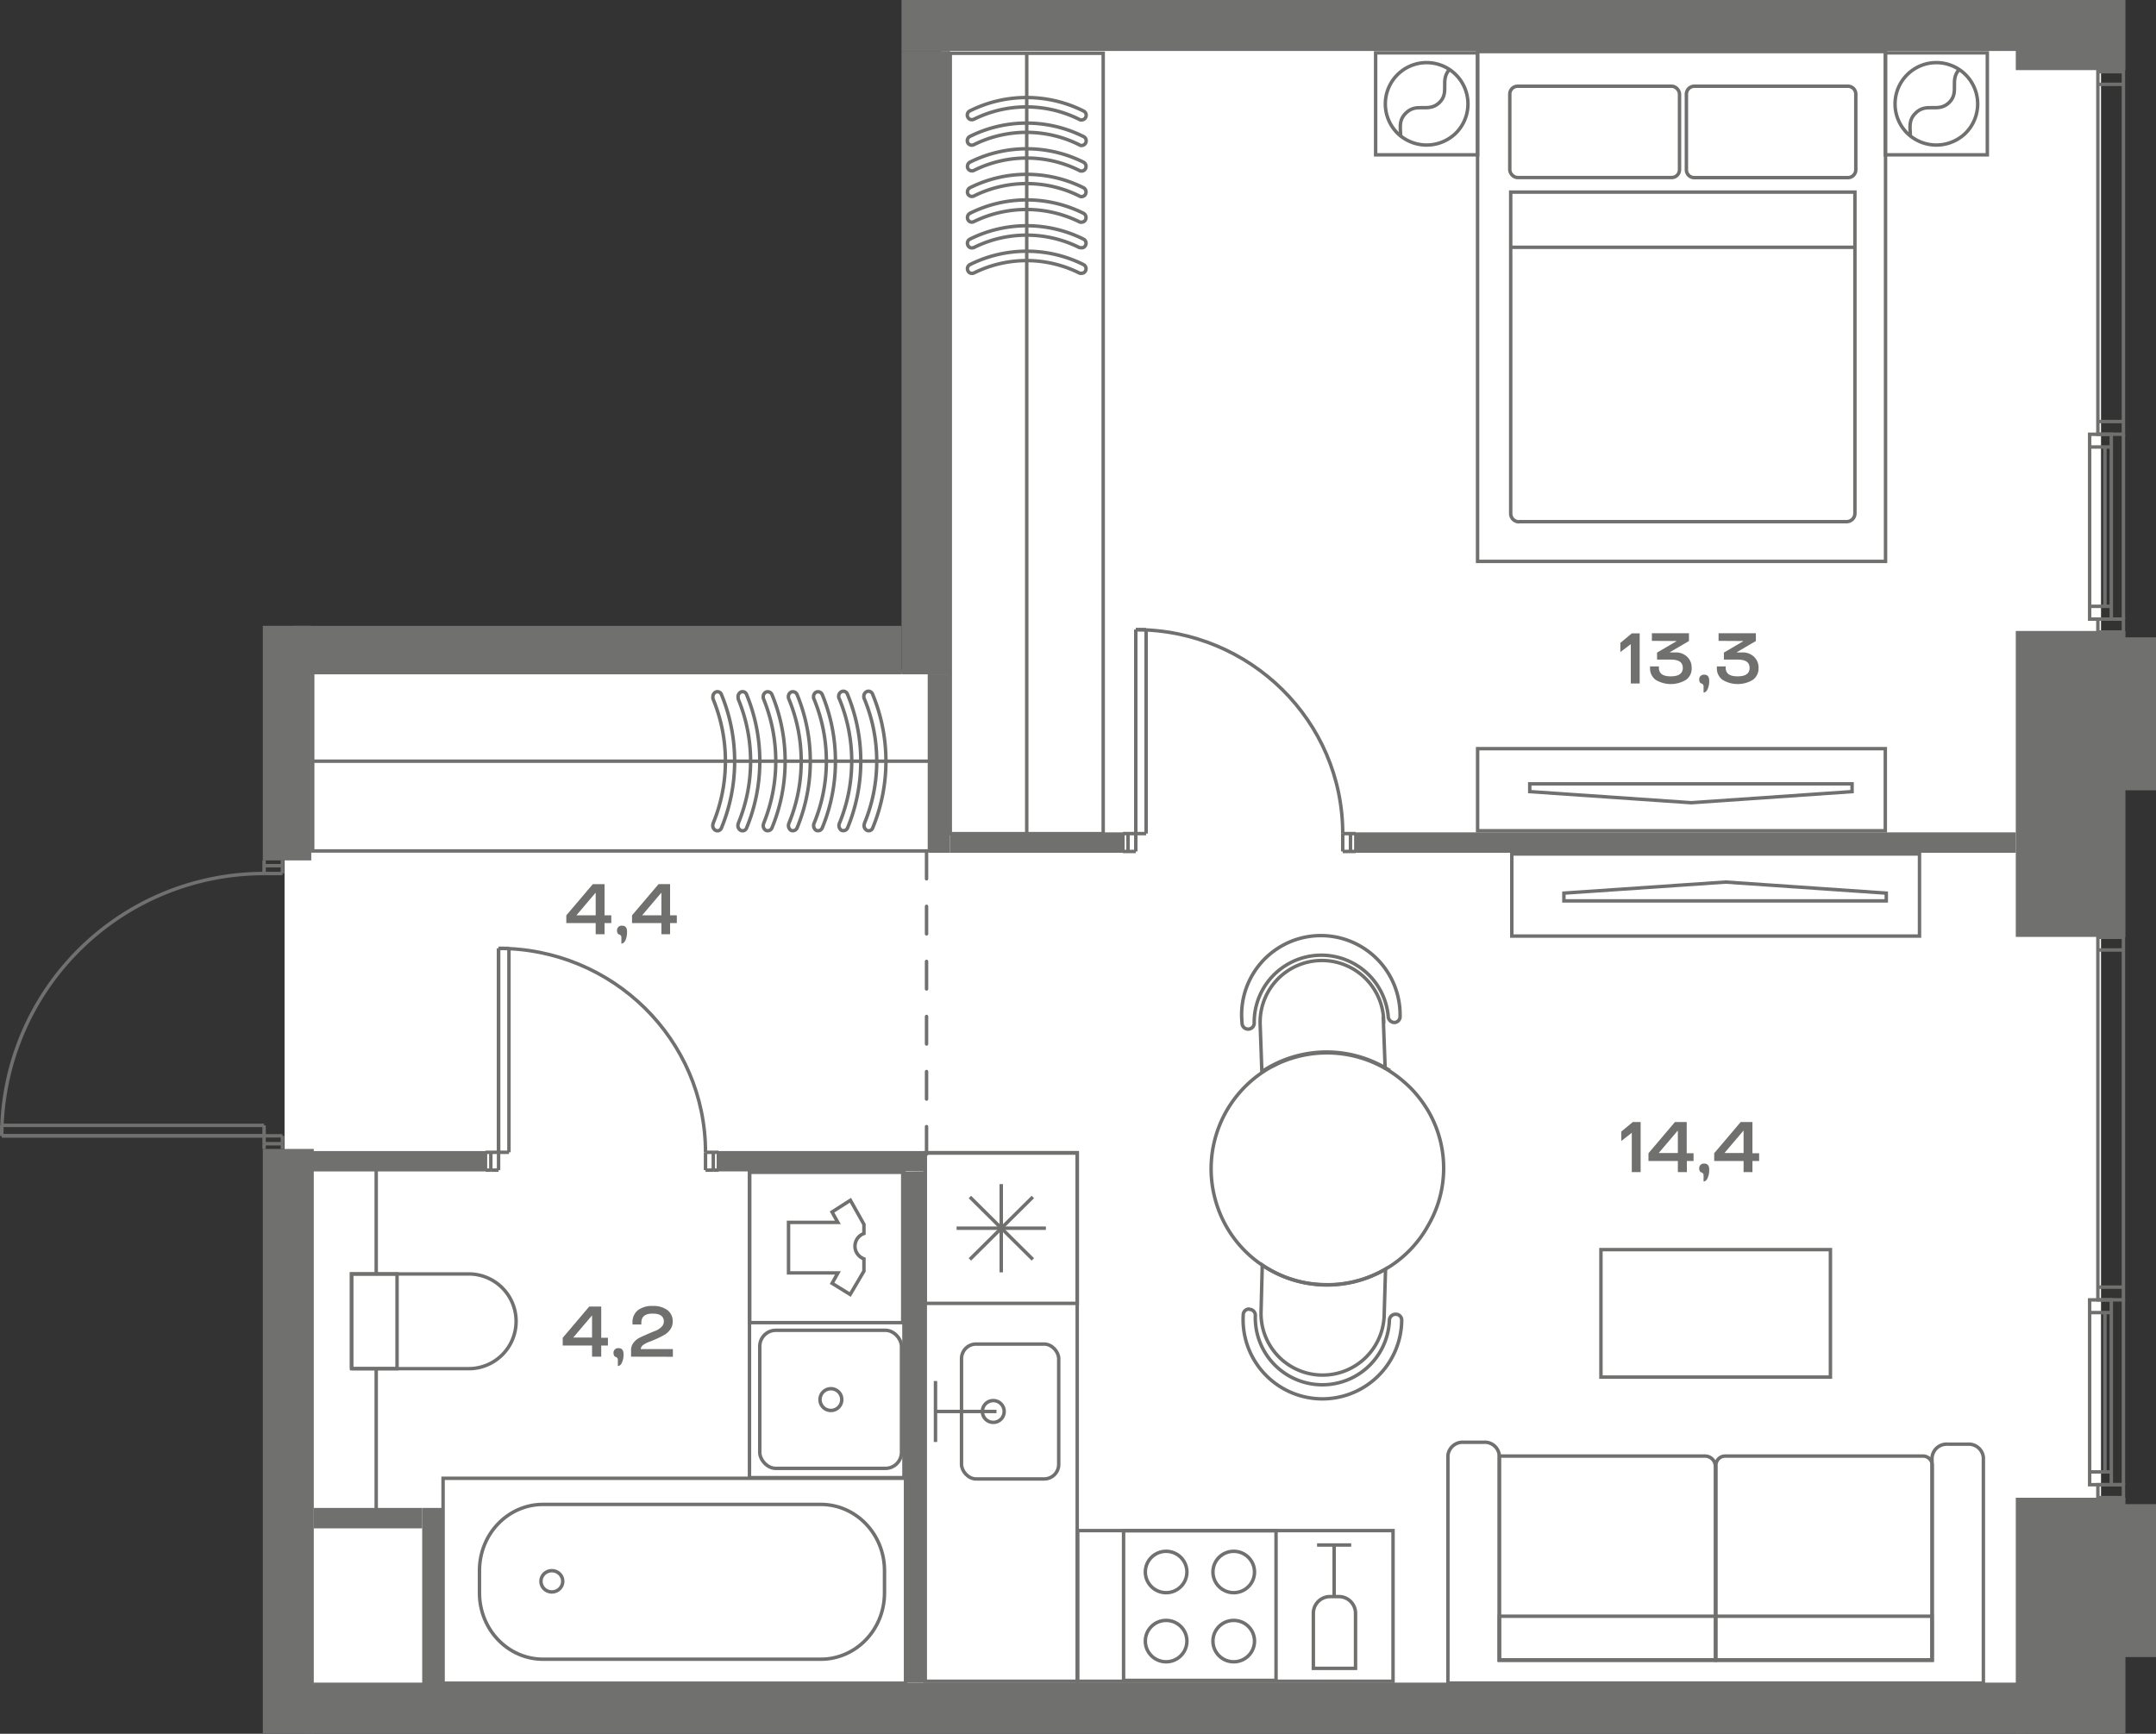 <svg id="Слой_1" data-name="Слой 1" xmlns="http://www.w3.org/2000/svg" viewBox="0 0 469.76 377.82"><rect x="0" y="0" width="469.76" height="377.82" fill="#333333" stroke="none"/><path id="fl699" d="M62.58,368.5V323H62V146.27H205V9.06h91.88V8.5H457.78v360Z" fill="#fff" fill-rule="evenodd"/><g id="LINE"><line x1="455.3" y1="132.13" x2="460.02" y2="132.13" fill="none" stroke="#70706f" stroke-miterlimit="10" stroke-width="0.75"/></g><g id="LINE-2" data-name="LINE"><line x1="460.02" y1="97.41" x2="455.3" y2="97.41" fill="none" stroke="#70706f" stroke-miterlimit="10" stroke-width="0.75"/></g><g id="LINE-3" data-name="LINE"><line x1="462.66" y1="15.61" x2="457.11" y2="15.61" fill="none" stroke="#70706f" stroke-miterlimit="10" stroke-width="0.75"/></g><g id="LINE-4" data-name="LINE"><line x1="457.11" y1="15.61" x2="462.66" y2="15.61" fill="none" stroke="#70706f" stroke-miterlimit="10" stroke-width="0.75"/></g><g id="LINE-5" data-name="LINE"><line x1="462.66" y1="18.38" x2="457.11" y2="18.38" fill="none" stroke="#70706f" stroke-miterlimit="10" stroke-width="0.75"/></g><g id="LINE-6" data-name="LINE"><line x1="462.66" y1="91.86" x2="457.11" y2="91.86" fill="none" stroke="#70706f" stroke-miterlimit="10" stroke-width="0.75"/></g><g id="LINE-7" data-name="LINE"><line x1="462.66" y1="134.91" x2="460.02" y2="134.91" fill="none" stroke="#70706f" stroke-miterlimit="10" stroke-width="0.75"/></g><rect x="455.3" y="94.63" width="4.72" height="40.28" transform="translate(915.32 229.55) rotate(-180)" fill="none" stroke="#70706f" stroke-miterlimit="10" stroke-width="0.75"/><g id="LINE-8" data-name="LINE"><line x1="462.66" y1="94.63" x2="462.66" y2="134.91" fill="none" stroke="#70706f" stroke-miterlimit="10" stroke-width="0.75"/></g><g id="LINE-9" data-name="LINE"><line x1="458.63" y1="97.41" x2="458.63" y2="132.13" fill="none" stroke="#70706f" stroke-miterlimit="10" stroke-width="0.75"/></g><rect x="457.11" y="15.61" width="5.56" height="79.03" transform="translate(919.77 110.24) rotate(-180)" fill="none" stroke="#70706f" stroke-miterlimit="10" stroke-width="0.75"/><rect x="457.11" y="134.91" width="5.56" height="2.81" transform="translate(919.77 272.64) rotate(-180)" fill="none" stroke="#70706f" stroke-miterlimit="10" stroke-width="0.75"/><g id="LINE-10" data-name="LINE"><line x1="455.3" y1="320.76" x2="460.02" y2="320.76" fill="none" stroke="#70706f" stroke-miterlimit="10" stroke-width="0.75"/></g><g id="LINE-11" data-name="LINE"><line x1="460.02" y1="286.04" x2="455.3" y2="286.04" fill="none" stroke="#70706f" stroke-miterlimit="10" stroke-width="0.75"/></g><g id="LINE-12" data-name="LINE"><line x1="462.66" y1="204.24" x2="457.11" y2="204.24" fill="none" stroke="#70706f" stroke-miterlimit="10" stroke-width="0.75"/></g><g id="LINE-13" data-name="LINE"><line x1="457.11" y1="204.24" x2="462.66" y2="204.24" fill="none" stroke="#70706f" stroke-miterlimit="10" stroke-width="0.75"/></g><g id="LINE-14" data-name="LINE"><line x1="462.66" y1="207.02" x2="457.11" y2="207.02" fill="none" stroke="#70706f" stroke-miterlimit="10" stroke-width="0.75"/></g><g id="LINE-15" data-name="LINE"><line x1="462.66" y1="280.49" x2="457.11" y2="280.49" fill="none" stroke="#70706f" stroke-miterlimit="10" stroke-width="0.75"/></g><g id="LINE-16" data-name="LINE"><line x1="462.66" y1="323.54" x2="460.02" y2="323.54" fill="none" stroke="#70706f" stroke-miterlimit="10" stroke-width="0.75"/></g><rect x="455.3" y="283.26" width="4.72" height="40.28" transform="translate(915.32 606.81) rotate(-180)" fill="none" stroke="#70706f" stroke-miterlimit="10" stroke-width="0.75"/><g id="LINE-17" data-name="LINE"><line x1="462.66" y1="283.26" x2="462.66" y2="323.54" fill="none" stroke="#70706f" stroke-miterlimit="10" stroke-width="0.75"/></g><g id="LINE-18" data-name="LINE"><line x1="458.63" y1="286.04" x2="458.63" y2="320.76" fill="none" stroke="#70706f" stroke-miterlimit="10" stroke-width="0.75"/></g><rect x="457.11" y="204.24" width="5.56" height="79.03" transform="translate(919.77 487.5) rotate(-180)" fill="none" stroke="#70706f" stroke-miterlimit="10" stroke-width="0.75"/><rect x="457.11" y="323.54" width="5.56" height="2.81" transform="translate(919.77 649.9) rotate(-180)" fill="none" stroke="#70706f" stroke-miterlimit="10" stroke-width="0.75"/><rect x="207.05" y="11.61" width="33.32" height="170.06" fill="none" stroke="#70706f" stroke-miterlimit="10" stroke-width="0.75"/><path d="M235.66,54a.93.93,0,0,0,.87-.56,1,1,0,0,0-.44-1.32,27.68,27.68,0,0,0-24.77,0,1,1,0,0,0-.43,1.32.93.93,0,0,0,1.23.51l.06,0a25.76,25.76,0,0,1,23,0Z" fill="none" stroke="#70706f" stroke-miterlimit="10" stroke-width="0.75"/><path d="M235.66,48.41a.93.93,0,0,0,.87-.56,1.05,1.05,0,0,0-.44-1.36,27.68,27.68,0,0,0-24.77,0,1.06,1.06,0,0,0-.43,1.36.94.94,0,0,0,1.25.47l0,0a26.14,26.14,0,0,1,23,0A.67.67,0,0,0,235.66,48.41Z" fill="none" stroke="#70706f" stroke-miterlimit="10" stroke-width="0.75"/><path d="M235.66,42.84a.93.93,0,0,0,.87-.56,1.05,1.05,0,0,0-.44-1.36,27.68,27.68,0,0,0-24.77,0,1.06,1.06,0,0,0-.43,1.36,1,1,0,0,0,1.29.44,25.76,25.76,0,0,1,23,0A.67.67,0,0,0,235.66,42.84Z" fill="none" stroke="#70706f" stroke-miterlimit="10" stroke-width="0.75"/><path d="M235.66,37.27a.93.93,0,0,0,.87-.56,1.05,1.05,0,0,0-.44-1.36,27.68,27.68,0,0,0-24.77,0,1.06,1.06,0,0,0-.43,1.36,1,1,0,0,0,1.29.44,25.76,25.76,0,0,1,23,0A.67.67,0,0,0,235.66,37.27Z" fill="none" stroke="#70706f" stroke-miterlimit="10" stroke-width="0.75"/><path d="M235.66,31.7a1,1,0,0,0,1-.95,1,1,0,0,0-.6-1,27.68,27.68,0,0,0-24.77,0,1.06,1.06,0,0,0-.43,1.36,1,1,0,0,0,1.29.44,25.76,25.76,0,0,1,23,0A.67.67,0,0,0,235.66,31.7Z" fill="none" stroke="#70706f" stroke-miterlimit="10" stroke-width="0.75"/><path d="M235.66,26.13a1,1,0,0,0,1-.95,1,1,0,0,0-.6-1,27.68,27.68,0,0,0-24.77,0,1,1,0,0,0-.43,1.32.93.93,0,0,0,1.23.51l.06,0a25.76,25.76,0,0,1,23,0A.67.67,0,0,0,235.66,26.13Z" fill="none" stroke="#70706f" stroke-miterlimit="10" stroke-width="0.75"/><path d="M235.66,59.55a.93.93,0,0,0,.87-.56,1,1,0,0,0-.44-1.32,27.68,27.68,0,0,0-24.77,0,1,1,0,0,0-.43,1.32.93.93,0,0,0,1.23.51l.06,0a25.76,25.76,0,0,1,23,0A.72.72,0,0,0,235.66,59.55Z" fill="none" stroke="#70706f" stroke-miterlimit="10" stroke-width="0.75"/><line x1="223.71" y1="181.68" x2="223.71" y2="11.61" fill="none" stroke="#70706f" stroke-miterlimit="10" stroke-width="0.75"/><rect x="68.13" y="146.32" width="134.38" height="39.12" fill="none" stroke="#70706f" stroke-miterlimit="10" stroke-width="0.75"/><path d="M160.81,151.84a1.14,1.14,0,0,1,.56-1,.92.92,0,0,1,1.3.51,38.14,38.14,0,0,1,0,29.08.92.92,0,0,1-1.3.51,1.18,1.18,0,0,1-.51-1.45l0-.07a35.43,35.43,0,0,0,0-27.06Z" fill="none" stroke="#70706f" stroke-miterlimit="10" stroke-width="0.75"/><path d="M166.29,151.84a1.14,1.14,0,0,1,.56-1,1,1,0,0,1,1.34.51,38.14,38.14,0,0,1,0,29.08,1,1,0,0,1-1.34.51,1.19,1.19,0,0,1-.46-1.47s0,0,0-.05a36,36,0,0,0,0-27.06A1.1,1.1,0,0,1,166.29,151.84Z" fill="none" stroke="#70706f" stroke-miterlimit="10" stroke-width="0.75"/><path d="M171.78,151.84a1.11,1.11,0,0,1,.55-1,1,1,0,0,1,1.34.51,38.14,38.14,0,0,1,0,29.08,1,1,0,0,1-1.34.51,1.26,1.26,0,0,1-.44-1.52,35.43,35.43,0,0,0,0-27.06A1,1,0,0,1,171.78,151.84Z" fill="none" stroke="#70706f" stroke-miterlimit="10" stroke-width="0.75"/><path d="M177.26,151.84a1.11,1.11,0,0,1,.55-1,1,1,0,0,1,1.34.51,38.14,38.14,0,0,1,0,29.08,1,1,0,0,1-1.34.51,1.26,1.26,0,0,1-.44-1.52,35.43,35.43,0,0,0,0-27.06A1,1,0,0,1,177.26,151.84Z" fill="none" stroke="#70706f" stroke-miterlimit="10" stroke-width="0.75"/><path d="M182.74,151.84a1.11,1.11,0,0,1,.93-1.21,1,1,0,0,1,1,.71,38.14,38.14,0,0,1,0,29.08,1,1,0,0,1-1.34.51,1.25,1.25,0,0,1-.43-1.52,35.52,35.52,0,0,0,0-27.06A.9.9,0,0,1,182.74,151.84Z" fill="none" stroke="#70706f" stroke-miterlimit="10" stroke-width="0.75"/><path d="M188.22,151.84a1.11,1.11,0,0,1,.93-1.21,1,1,0,0,1,1,.71,38.14,38.14,0,0,1,0,29.08.92.92,0,0,1-1.3.51,1.18,1.18,0,0,1-.5-1.45l0-.07a35.52,35.52,0,0,0,0-27.06A1,1,0,0,1,188.22,151.84Z" fill="none" stroke="#70706f" stroke-miterlimit="10" stroke-width="0.75"/><path d="M155.33,151.84a1.14,1.14,0,0,1,.56-1,.92.92,0,0,1,1.3.51,38.14,38.14,0,0,1,0,29.08.92.92,0,0,1-1.3.51,1.18,1.18,0,0,1-.51-1.45l0-.07a35.52,35.52,0,0,0,0-27.06A1.1,1.1,0,0,1,155.33,151.84Z" fill="none" stroke="#70706f" stroke-miterlimit="10" stroke-width="0.75"/><line x1="68.13" y1="165.88" x2="202.51" y2="165.88" fill="none" stroke="#70706f" stroke-miterlimit="10" stroke-width="0.75"/><rect x="321.95" y="163.15" width="88.83" height="17.89" fill="none" stroke="#70706f" stroke-miterlimit="10" stroke-width="0.75"/><polygon points="403.54 172.51 368.52 174.93 333.31 172.51 333.31 170.82 403.54 170.82 403.54 172.51" fill="none" stroke="#70706f" stroke-miterlimit="10" stroke-width="0.75"/><path d="M272.22,285.33a1.31,1.31,0,0,1,1.3,1.33v0a14.61,14.61,0,1,0,29.21,1,1.35,1.35,0,0,1,1.39-1.26,1.27,1.27,0,0,1,1.29,1.25v.09a17.28,17.28,0,1,1-34.53-1.18,1.27,1.27,0,0,1,1.25-1.29Z" fill="none" stroke="#70706f" stroke-miterlimit="10" stroke-width="0.75"/><path d="M304,222.81a1.37,1.37,0,0,1-1.51-1.1,14.63,14.63,0,0,0-29.22,1.07,1.33,1.33,0,1,1-2.65.11,17.26,17.26,0,0,1,34.35-3.48,18,18,0,0,1,.08,2.32A1.33,1.33,0,0,1,304,222.81Z" fill="none" stroke="#70706f" stroke-miterlimit="10" stroke-width="0.75"/><path d="M301.89,276.55l-.31,10.4a13.42,13.42,0,0,1-26.82-.89l.27-10.38A25.1,25.1,0,0,0,301.89,276.55Z" fill="none" stroke="#70706f" stroke-miterlimit="10" stroke-width="0.75"/><path d="M301.41,222.27l.39,10.41a25.46,25.46,0,0,0-26.86.85l-.37-10.3a13.46,13.46,0,1,1,26.91-.91h0Z" fill="none" stroke="#70706f" stroke-miterlimit="10" stroke-width="0.75"/><path d="M307.57,237.32a26.53,26.53,0,0,1,3.74,5,24.75,24.75,0,0,1-.06,24.6,25,25,0,0,1-23.48,13,26.53,26.53,0,0,1-3.09-.33,25.12,25.12,0,0,1-19.84-18,25.35,25.35,0,0,1,12-29l1.68-.84a25.45,25.45,0,0,1,26.65,3.39A29.69,29.69,0,0,1,307.57,237.32Z" fill="none" stroke="#70706f" stroke-miterlimit="10" stroke-width="0.75"/><rect x="348.82" y="272.32" width="50" height="27.78" fill="none" stroke="#70706f" stroke-miterlimit="10" stroke-width="0.75"/><path d="M373.76,319.49v42.3H326.68V317.31h44.69a2.26,2.26,0,0,1,2.38,2.13Z" fill="none" stroke="#70706f" stroke-miterlimit="10" stroke-width="0.75"/><path d="M421,319.24v42.55H373.88V319.37a2,2,0,0,1,2-2.06h43.09A2,2,0,0,1,421,319.24Z" fill="none" stroke="#70706f" stroke-miterlimit="10" stroke-width="0.75"/><path d="M326.68,317.18a3.18,3.18,0,0,0-3.42-2.88H318.9a3.22,3.22,0,0,0-3.42,2.88v49.59H432.15V317.64a3.2,3.2,0,0,0-3.41-2.92h-4.37a3.2,3.2,0,0,0-3.41,2.92v44.15H326.68Z" fill="none" stroke="#70706f" stroke-miterlimit="10" stroke-width="0.75"/><rect x="326.68" y="352.21" width="94.28" height="9.51" fill="none" stroke="#70706f" stroke-miterlimit="10" stroke-width="0.75"/><rect x="329.4" y="186.1" width="88.83" height="17.89" fill="none" stroke="#70706f" stroke-miterlimit="10" stroke-width="0.75"/><polygon points="410.99 194.63 375.97 192.22 340.75 194.63 340.75 196.32 410.99 196.32 410.99 194.63" fill="none" stroke="#70706f" stroke-miterlimit="10" stroke-width="0.75"/><rect x="234.82" y="333.55" width="68.7" height="32.83" fill="none" stroke="#70706f" stroke-miterlimit="10" stroke-width="0.75"/><rect x="201.6" y="251.19" width="33.11" height="115.19" fill="none" stroke="#70706f" stroke-miterlimit="10" stroke-width="0.75"/><polyline points="203.83 300.95 203.83 307.59 203.83 314.24" fill="none" stroke="#70706f" stroke-miterlimit="10" stroke-width="0.75"/><line x1="217.12" y1="307.59" x2="203.83" y2="307.59" fill="none" stroke="#70706f" stroke-miterlimit="10" stroke-width="0.75"/><rect x="209.5" y="292.9" width="21.18" height="29.39" rx="3.17" fill="none" stroke="#70706f" stroke-miterlimit="10" stroke-width="0.75"/><circle cx="216.42" cy="307.59" r="2.38" fill="none" stroke="#70706f" stroke-miterlimit="10" stroke-width="0.75"/><rect x="201.6" y="251.28" width="33.12" height="32.75" fill="none" stroke="#70706f" stroke-miterlimit="10" stroke-width="0.75"/><line x1="208.43" y1="267.65" x2="227.88" y2="267.65" fill="none" stroke="#70706f" stroke-miterlimit="10" stroke-width="0.75"/><line x1="218.16" y1="277.27" x2="218.16" y2="258.04" fill="none" stroke="#70706f" stroke-miterlimit="10" stroke-width="0.75"/><line x1="211.32" y1="274.45" x2="225.04" y2="260.85" fill="none" stroke="#70706f" stroke-miterlimit="10" stroke-width="0.75"/><line x1="225.04" y1="274.45" x2="211.32" y2="260.85" fill="none" stroke="#70706f" stroke-miterlimit="10" stroke-width="0.75"/><rect x="244.81" y="333.58" width="33.22" height="32.61" fill="none" stroke="#70706f" stroke-miterlimit="10" stroke-width="0.75"/><ellipse cx="268.81" cy="342.57" rx="4.53" ry="4.51" fill="none" stroke="#70706f" stroke-miterlimit="10" stroke-width="0.75"/><ellipse cx="268.81" cy="357.63" rx="4.53" ry="4.51" fill="none" stroke="#70706f" stroke-miterlimit="10" stroke-width="0.75"/><ellipse cx="254.08" cy="342.57" rx="4.53" ry="4.51" fill="none" stroke="#70706f" stroke-miterlimit="10" stroke-width="0.75"/><ellipse cx="254.08" cy="357.63" rx="4.53" ry="4.51" fill="none" stroke="#70706f" stroke-miterlimit="10" stroke-width="0.75"/><line x1="290.69" y1="347.97" x2="290.69" y2="336.69" fill="none" stroke="#70706f" stroke-miterlimit="10" stroke-width="0.75"/><path d="M289.71,347.93h2a3.64,3.64,0,0,1,3.64,3.64h0v12h-9.19v-12A3.64,3.64,0,0,1,289.71,347.93Z" fill="none" stroke="#70706f" stroke-miterlimit="10" stroke-width="0.75"/><line x1="294.41" y1="336.69" x2="286.97" y2="336.69" fill="none" stroke="#70706f" stroke-miterlimit="10" stroke-width="0.75"/><rect x="96.54" y="322.15" width="100.77" height="44.65" fill="none" stroke="#70706f" stroke-miterlimit="10" stroke-width="0.75"/><path d="M104.47,347.13v-4.85c0-8,6.21-14.44,13.88-14.44h60.48c7.67,0,13.89,6.47,13.89,14.44v4.85c0,8-6.22,14.45-13.89,14.45H118.35C110.68,361.58,104.47,355.11,104.47,347.13Z" fill="none" stroke="#70706f" stroke-miterlimit="10" stroke-width="0.75"/><ellipse cx="120.24" cy="344.6" rx="2.38" ry="2.32" fill="none" stroke="#70706f" stroke-miterlimit="10" stroke-width="0.75"/><path d="M76.6,298.26h25.54A10.31,10.31,0,0,0,112.45,288v-.07h0a10.32,10.32,0,0,0-10.31-10.31H76.6v20.68Z" fill="none" stroke="#70706f" stroke-miterlimit="10" stroke-width="0.75"/><rect x="76.6" y="277.62" width="9.91" height="20.64" fill="none" stroke="#70706f" stroke-miterlimit="10" stroke-width="0.75"/><line x1="81.97" y1="298.26" x2="81.97" y2="328.83" fill="none" stroke="#70706f" stroke-miterlimit="10" stroke-width="0.75"/><line x1="81.97" y1="277.62" x2="81.97" y2="254.75" fill="none" stroke="#70706f" stroke-miterlimit="10" stroke-width="0.75"/><rect x="163.3" y="254.7" width="33.66" height="67.31" fill="none" stroke="#70706f" stroke-miterlimit="10" stroke-width="0.75"/><rect x="165.54" y="289.9" width="30.88" height="30.09" rx="3.5" fill="none" stroke="#70706f" stroke-miterlimit="10" stroke-width="0.75"/><path d="M178.67,305a2.37,2.37,0,1,0,2.36-2.37h0A2.37,2.37,0,0,0,178.67,305Z" fill="none" stroke="#70706f" stroke-miterlimit="10" stroke-width="0.75"/><rect x="163.35" y="255.47" width="33.34" height="32.76" fill="none" stroke="#70706f" stroke-miterlimit="10" stroke-width="0.75"/><path d="M188.24,266.81v2a2.93,2.93,0,0,0-1.76,3.81,3,3,0,0,0,1.76,1.71V277l-3,5.09-3.94-2.43,1.27-2.27H171.81v-11h10.75l-1.27-2.27,4-2.56Z" fill="none" stroke="#70706f" stroke-miterlimit="10" stroke-width="0.75"/><rect x="321.94" y="11.24" width="88.89" height="111.1" fill="none" stroke="#70706f" stroke-miterlimit="10" stroke-width="0.75"/><path d="M331,113.68h71.35a1.81,1.81,0,0,0,1.81-1.81v-70h-75v70a1.8,1.8,0,0,0,1.77,1.84Z" fill="none" stroke="#70706f" stroke-miterlimit="10" stroke-width="0.75"/><path d="M402.68,18.79h-33.5a1.74,1.74,0,0,0-1.74,1.74V37a1.71,1.71,0,0,0,1.7,1.71h33.5A1.72,1.72,0,0,0,404.35,37V20.5A1.71,1.71,0,0,0,402.68,18.79Z" fill="none" stroke="#70706f" stroke-miterlimit="10" stroke-width="0.75"/><rect x="328.96" y="18.79" width="36.98" height="19.9" rx="1.7" fill="none" stroke="#70706f" stroke-miterlimit="10" stroke-width="0.75"/><line x1="328.96" y1="53.89" x2="404.38" y2="53.89" fill="none" stroke="#70706f" stroke-miterlimit="10" stroke-width="0.75"/><rect x="410.79" y="11.52" width="22.22" height="22.22" fill="none" stroke="#70706f" stroke-miterlimit="10" stroke-width="0.75"/><path d="M415.53,29a9,9,0,1,1,12.75,0h0A9.1,9.1,0,0,1,415.53,29Z" fill="none" stroke="#70706f" stroke-miterlimit="10" stroke-width="0.75"/><path d="M416.24,29.58c0-1.64-.51-3.33,1.13-4.93,2.39-2.4,4.9,0,7.29-2.28s0-4.9,2.28-7.29" fill="none" stroke="#70706f" stroke-miterlimit="10" stroke-width="0.75"/><rect x="299.73" y="11.52" width="22.22" height="22.22" fill="none" stroke="#70706f" stroke-miterlimit="10" stroke-width="0.75"/><path d="M304.47,29a9,9,0,1,1,12.75,0h0A9.1,9.1,0,0,1,304.47,29Z" fill="none" stroke="#70706f" stroke-miterlimit="10" stroke-width="0.75"/><path d="M305.18,29.58c0-1.64-.51-3.33,1.13-4.93,2.39-2.4,4.9,0,7.29-2.28s0-4.9,2.28-7.29" fill="none" stroke="#70706f" stroke-miterlimit="10" stroke-width="0.75"/><g id="LINE-19" data-name="LINE"><line x1="106.94" y1="251.11" x2="105.82" y2="251.11" fill="none" stroke="#70706f" stroke-miterlimit="10" stroke-width="0.75"/></g><g id="LINE-20" data-name="LINE"><line x1="105.82" y1="255" x2="106.94" y2="255" fill="none" stroke="#70706f" stroke-miterlimit="10" stroke-width="0.75"/></g><g id="LINE-21" data-name="LINE"><line x1="155.42" y1="255" x2="156.54" y2="255" fill="none" stroke="#70706f" stroke-miterlimit="10" stroke-width="0.75"/></g><g id="LINE-22" data-name="LINE"><line x1="156.54" y1="251.11" x2="155.42" y2="251.11" fill="none" stroke="#70706f" stroke-miterlimit="10" stroke-width="0.75"/></g><g id="LINE-23" data-name="LINE"><line x1="155.42" y1="255" x2="155.42" y2="251.11" fill="none" stroke="#70706f" stroke-miterlimit="10" stroke-width="0.75"/></g><g id="LINE-24" data-name="LINE"><line x1="153.72" y1="255" x2="155.42" y2="255" fill="none" stroke="#70706f" stroke-miterlimit="10" stroke-width="0.75"/></g><g id="LINE-25" data-name="LINE"><line x1="153.72" y1="251.11" x2="153.72" y2="255" fill="none" stroke="#70706f" stroke-miterlimit="10" stroke-width="0.75"/></g><g id="LINE-26" data-name="LINE"><line x1="155.42" y1="251.11" x2="153.72" y2="251.11" fill="none" stroke="#70706f" stroke-miterlimit="10" stroke-width="0.75"/></g><g id="LINE-27" data-name="LINE"><line x1="108.63" y1="251.11" x2="106.94" y2="251.11" fill="none" stroke="#70706f" stroke-miterlimit="10" stroke-width="0.75"/></g><g id="LINE-28" data-name="LINE"><line x1="108.63" y1="255" x2="108.63" y2="251.11" fill="none" stroke="#70706f" stroke-miterlimit="10" stroke-width="0.75"/></g><g id="LINE-29" data-name="LINE"><line x1="106.94" y1="255" x2="108.63" y2="255" fill="none" stroke="#70706f" stroke-miterlimit="10" stroke-width="0.75"/></g><g id="LINE-30" data-name="LINE"><line x1="106.94" y1="251.11" x2="106.94" y2="255" fill="none" stroke="#70706f" stroke-miterlimit="10" stroke-width="0.75"/></g><g id="ARC"><path d="M108.63,206.67c24.91,0,45.09,19.9,45.09,44.44" fill="none" stroke="#70706f" stroke-miterlimit="10" stroke-width="0.75"/></g><g id="LINE-31" data-name="LINE"><line x1="108.63" y1="251.11" x2="108.63" y2="206.67" fill="none" stroke="#70706f" stroke-miterlimit="10" stroke-width="0.75"/></g><g id="LINE-32" data-name="LINE"><line x1="110.89" y1="206.67" x2="110.89" y2="251.11" fill="none" stroke="#70706f" stroke-miterlimit="10" stroke-width="0.75"/></g><g id="LINE-33" data-name="LINE"><line x1="110.89" y1="251.11" x2="108.63" y2="251.11" fill="none" stroke="#70706f" stroke-miterlimit="10" stroke-width="0.75"/></g><g id="LINE-34" data-name="LINE"><line x1="108.63" y1="251.11" x2="108.63" y2="206.67" fill="none" stroke="#70706f" stroke-miterlimit="10" stroke-width="0.75"/></g><g id="LINE-35" data-name="LINE"><line x1="108.63" y1="206.67" x2="110.89" y2="206.67" fill="none" stroke="#70706f" stroke-miterlimit="10" stroke-width="0.75"/></g><g id="LINE-36" data-name="LINE"><line x1="61.54" y1="250.38" x2="61.54" y2="249.24" fill="none" stroke="#70706f" stroke-miterlimit="10" stroke-width="0.75"/></g><g id="LINE-37" data-name="LINE"><line x1="57.54" y1="249.24" x2="57.54" y2="250.38" fill="none" stroke="#70706f" stroke-miterlimit="10" stroke-width="0.75"/></g><g id="LINE-38" data-name="LINE"><line x1="57.54" y1="187.51" x2="57.54" y2="188.65" fill="none" stroke="#70706f" stroke-miterlimit="10" stroke-width="0.75"/></g><g id="LINE-39" data-name="LINE"><line x1="61.54" y1="188.65" x2="61.54" y2="187.51" fill="none" stroke="#70706f" stroke-miterlimit="10" stroke-width="0.75"/></g><g id="LINE-40" data-name="LINE"><line x1="57.54" y1="249.24" x2="61.54" y2="249.24" fill="none" stroke="#70706f" stroke-miterlimit="10" stroke-width="0.75"/></g><g id="LINE-41" data-name="LINE"><line x1="61.54" y1="249.24" x2="61.54" y2="247.52" fill="none" stroke="#70706f" stroke-miterlimit="10" stroke-width="0.75"/></g><g id="LINE-42" data-name="LINE"><line x1="61.54" y1="247.52" x2="57.54" y2="247.52" fill="none" stroke="#70706f" stroke-miterlimit="10" stroke-width="0.75"/></g><g id="LINE-43" data-name="LINE"><line x1="57.54" y1="247.52" x2="57.54" y2="249.24" fill="none" stroke="#70706f" stroke-miterlimit="10" stroke-width="0.75"/></g><g id="LINE-44" data-name="LINE"><line x1="57.54" y1="188.65" x2="57.54" y2="190.36" fill="none" stroke="#70706f" stroke-miterlimit="10" stroke-width="0.75"/></g><g id="LINE-45" data-name="LINE"><line x1="57.54" y1="190.36" x2="61.54" y2="190.36" fill="none" stroke="#70706f" stroke-miterlimit="10" stroke-width="0.75"/></g><g id="LINE-46" data-name="LINE"><line x1="61.54" y1="190.36" x2="61.54" y2="188.65" fill="none" stroke="#70706f" stroke-miterlimit="10" stroke-width="0.75"/></g><g id="LINE-47" data-name="LINE"><line x1="61.54" y1="188.65" x2="57.54" y2="188.65" fill="none" stroke="#70706f" stroke-miterlimit="10" stroke-width="0.75"/></g><g id="ARC-2" data-name="ARC"><path d="M57.54,190.36A57.16,57.16,0,0,0,.38,247.52" fill="none" stroke="#70706f" stroke-miterlimit="10" stroke-width="0.75"/></g><g id="LINE-48" data-name="LINE"><line x1="57.54" y1="247.52" x2="0.38" y2="247.52" fill="none" stroke="#70706f" stroke-miterlimit="10" stroke-width="0.75"/></g><g id="LINE-49" data-name="LINE"><line x1="0.38" y1="247.52" x2="0.38" y2="245.24" fill="none" stroke="#70706f" stroke-miterlimit="10" stroke-width="0.75"/></g><g id="LINE-50" data-name="LINE"><line x1="57.54" y1="247.52" x2="0.38" y2="247.52" fill="none" stroke="#70706f" stroke-miterlimit="10" stroke-width="0.75"/></g><g id="LINE-51" data-name="LINE"><line x1="57.54" y1="245.24" x2="57.54" y2="247.52" fill="none" stroke="#70706f" stroke-miterlimit="10" stroke-width="0.75"/></g><g id="LINE-52" data-name="LINE"><line x1="0.38" y1="245.24" x2="57.54" y2="245.24" fill="none" stroke="#70706f" stroke-miterlimit="10" stroke-width="0.75"/></g><g id="LINE-53" data-name="LINE"><line x1="245.78" y1="181.66" x2="244.65" y2="181.66" fill="none" stroke="#70706f" stroke-miterlimit="10" stroke-width="0.75"/></g><g id="LINE-54" data-name="LINE"><line x1="244.65" y1="185.55" x2="245.78" y2="185.55" fill="none" stroke="#70706f" stroke-miterlimit="10" stroke-width="0.75"/></g><g id="LINE-55" data-name="LINE"><line x1="294.25" y1="185.55" x2="295.38" y2="185.55" fill="none" stroke="#70706f" stroke-miterlimit="10" stroke-width="0.75"/></g><g id="LINE-56" data-name="LINE"><line x1="295.38" y1="181.66" x2="294.25" y2="181.66" fill="none" stroke="#70706f" stroke-miterlimit="10" stroke-width="0.75"/></g><g id="LINE-57" data-name="LINE"><line x1="294.25" y1="185.55" x2="294.25" y2="181.66" fill="none" stroke="#70706f" stroke-miterlimit="10" stroke-width="0.75"/></g><g id="LINE-58" data-name="LINE"><line x1="292.56" y1="185.55" x2="294.25" y2="185.55" fill="none" stroke="#70706f" stroke-miterlimit="10" stroke-width="0.75"/></g><g id="LINE-59" data-name="LINE"><line x1="292.56" y1="181.66" x2="292.56" y2="185.55" fill="none" stroke="#70706f" stroke-miterlimit="10" stroke-width="0.75"/></g><g id="LINE-60" data-name="LINE"><line x1="294.25" y1="181.66" x2="292.56" y2="181.66" fill="none" stroke="#70706f" stroke-miterlimit="10" stroke-width="0.75"/></g><g id="LINE-61" data-name="LINE"><line x1="247.47" y1="181.66" x2="245.78" y2="181.66" fill="none" stroke="#70706f" stroke-miterlimit="10" stroke-width="0.75"/></g><g id="LINE-62" data-name="LINE"><line x1="247.47" y1="185.55" x2="247.47" y2="181.66" fill="none" stroke="#70706f" stroke-miterlimit="10" stroke-width="0.75"/></g><g id="LINE-63" data-name="LINE"><line x1="245.78" y1="185.55" x2="247.47" y2="185.55" fill="none" stroke="#70706f" stroke-miterlimit="10" stroke-width="0.75"/></g><g id="LINE-64" data-name="LINE"><line x1="245.78" y1="181.66" x2="245.78" y2="185.55" fill="none" stroke="#70706f" stroke-miterlimit="10" stroke-width="0.75"/></g><g id="ARC-3" data-name="ARC"><path d="M247.47,137.22c24.9,0,45.09,19.89,45.09,44.44" fill="none" stroke="#70706f" stroke-miterlimit="10" stroke-width="0.75"/></g><g id="LINE-65" data-name="LINE"><line x1="247.47" y1="181.66" x2="247.47" y2="137.22" fill="none" stroke="#70706f" stroke-miterlimit="10" stroke-width="0.75"/></g><g id="LINE-66" data-name="LINE"><line x1="249.72" y1="137.22" x2="249.72" y2="181.66" fill="none" stroke="#70706f" stroke-miterlimit="10" stroke-width="0.75"/></g><g id="LINE-67" data-name="LINE"><line x1="249.72" y1="181.66" x2="247.47" y2="181.66" fill="none" stroke="#70706f" stroke-miterlimit="10" stroke-width="0.75"/></g><g id="LINE-68" data-name="LINE"><line x1="247.47" y1="181.66" x2="247.47" y2="137.22" fill="none" stroke="#70706f" stroke-miterlimit="10" stroke-width="0.75"/></g><g id="LINE-69" data-name="LINE"><line x1="247.47" y1="137.22" x2="249.72" y2="137.22" fill="none" stroke="#70706f" stroke-miterlimit="10" stroke-width="0.75"/></g><g id="MTEXT"><path d="M129.79,203.59v-2.43h-6.4v-1.69l5.78-6.8h2.55v6.8h1.47v1.69h-1.47v2.43Zm0-9h-.06l-4.1,4.83v.05h4.16Z" fill="#70706f"/><path d="M135.39,204.36a.66.66,0,0,0-.47-.72c-.25,0-.48-.33-.48-.91a1,1,0,0,1,1.1-1c.71,0,1.08.42,1.08,1.27a4.41,4.41,0,0,1-.35,1.93c-.24.47-.54.7-.88.7Z" fill="#70706f"/><path d="M144.11,203.59v-2.43h-6.4v-1.69l5.78-6.8H146v6.8h1.47v1.69H146v2.43Zm0-9h-.06l-4.1,4.83v.05h4.16Z" fill="#70706f"/></g><g id="MTEXT-2" data-name="MTEXT"><path d="M129,295.65v-2.43h-6.39v-1.69l5.77-6.8H131v6.8h1.46v1.69H131v2.43Zm0-9H129l-4.1,4.83v0H129Z" fill="#70706f"/><path d="M134.62,296.43a.66.66,0,0,0-.47-.73c-.24-.05-.48-.33-.48-.91a1,1,0,0,1,1.1-1c.71,0,1.08.41,1.09,1.26a4.25,4.25,0,0,1-.36,1.93c-.24.47-.53.7-.88.7Z" fill="#70706f"/><path d="M137.5,295.65v-1.43a2.53,2.53,0,0,1,.53-1.6,3.71,3.71,0,0,1,1.32-1.1c.53-.26,1.1-.52,1.72-.79s1.18-.5,1.72-.71a3.88,3.88,0,0,0,1.32-.84,1.64,1.64,0,0,0,.53-1.19c0-1.15-.82-1.73-2.45-1.73s-2.45.66-2.45,2v.37h-1.93v-.37a3.34,3.34,0,0,1,1.15-2.72,5,5,0,0,1,3.23-.94,5.16,5.16,0,0,1,3.22.89,3,3,0,0,1,1.16,2.52,2.9,2.9,0,0,1-.51,1.68,4,4,0,0,1-1.29,1.2c-.51.29-1.08.58-1.68.85s-1.16.5-1.67.69a4.74,4.74,0,0,0-1.29.68,1.15,1.15,0,0,0-.52.88h7v1.68Z" fill="#70706f"/></g><g id="MTEXT-3" data-name="MTEXT"><path d="M353.26,248.65v-2.06l2.51-2.08h1.7v10.92h-1.93v-8.57Z" fill="#70706f"/><path d="M365.58,255.43V253h-6.4v-1.69l5.77-6.8h2.56v6.8H369V253h-1.46v2.43Zm0-9h-.06l-4.11,4.84v0h4.17Z" fill="#70706f"/><path d="M371.18,256.21a.65.65,0,0,0-.47-.72c-.25-.06-.48-.33-.48-.92a1,1,0,0,1,1.09-1c.72,0,1.08.42,1.09,1.26a4.33,4.33,0,0,1-.36,1.94c-.23.46-.53.7-.87.7Z" fill="#70706f"/><path d="M379.9,255.43V253h-6.4v-1.69l5.77-6.8h2.56v6.8h1.46V253h-1.46v2.43Zm0-9h-.06l-4.11,4.84v0h4.17Z" fill="#70706f"/></g><g id="MTEXT-4" data-name="MTEXT"><path d="M353.05,142.1v-2l2.5-2.08h1.71v10.92h-1.93v-8.57Z" fill="#70706f"/><path d="M359.92,139.66V138H368v1.69l-4.15,2.43v.06h1.18a3.55,3.55,0,0,1,2.56.93,3.24,3.24,0,0,1,1,2.44,3,3,0,0,1-1.22,2.59,6.39,6.39,0,0,1-6.64,0,3.08,3.08,0,0,1-1.21-2.62v-.29h1.93v.29c0,1.25.87,1.88,2.6,1.87s2.61-.61,2.61-1.84-.87-1.81-2.61-1.81h-3v-1.53l4.2-2.46v-.06Z" fill="#70706f"/><path d="M371.18,149.67a.67.67,0,0,0-.47-.73c-.25-.05-.48-.33-.48-.91a1,1,0,0,1,1.09-1c.72,0,1.08.41,1.09,1.26a4.25,4.25,0,0,1-.36,1.93c-.23.47-.53.7-.87.7Z" fill="#70706f"/><path d="M374.45,139.66V138h8.13v1.69l-4.15,2.43v.06h1.17a3.55,3.55,0,0,1,2.56.93,3.21,3.21,0,0,1,1,2.44,3.05,3.05,0,0,1-1.22,2.59,6.39,6.39,0,0,1-6.64,0,3.06,3.06,0,0,1-1.22-2.62v-.29H376v.29c0,1.25.87,1.88,2.61,1.87s2.6-.61,2.6-1.84-.87-1.81-2.6-1.81h-3v-1.53l4.19-2.46v-.06Z" fill="#70706f"/></g><polygon points="91.99 366.95 96.43 366.95 96.43 328.61 91.99 328.61 91.99 364.4 91.99 366.95 91.99 366.95" fill="#70706f" fill-rule="evenodd"/><polygon points="187.01 255.28 201.43 255.26 201.43 250.84 156.15 250.84 156.15 255.28 187.01 255.28 187.01 255.28" fill="#70706f" fill-rule="evenodd"/><polygon points="102.5 255.28 106.15 255.28 106.15 250.84 67.82 250.84 67.82 255.28 102.5 255.28 102.5 255.28" fill="#70706f" fill-rule="evenodd"/><polygon points="206.99 185.84 206.99 146.95 202.54 146.95 202.54 185.84 206.99 185.84 206.99 185.84" fill="#70706f" fill-rule="evenodd"/><polygon points="439.21 185.84 439.21 181.39 295.04 181.39 295.04 185.84 439.21 185.84 439.21 185.84" fill="#70706f" fill-rule="evenodd"/><polygon points="245.04 185.84 245.04 181.39 206.99 181.39 206.99 185.84 245.04 185.84 245.04 185.84" fill="#70706f" fill-rule="evenodd"/><polygon points="201.43 366.67 201.43 255.28 196.99 255.34 196.99 366.67 201.43 366.67 201.43 366.67" fill="#70706f" fill-rule="evenodd"/><polygon points="68.37 333.06 91.99 333.06 91.99 328.61 68.37 328.61 68.37 333.06 68.37 333.06" fill="#70706f" fill-rule="evenodd"/><g id="LINE-70" data-name="LINE"><line x1="201.88" y1="251.51" x2="201.88" y2="185.21" fill="none" stroke-dasharray="6 6" stroke-linecap="round" stroke-linejoin="round" stroke-width="0.75" stroke="#70706f"/></g><polygon points="441.07 377.78 441.07 366.67 67.52 366.67 68.51 366.95 66.48 366.95 66.48 377.78 347.76 377.78 441.07 377.78 441.07 377.78" fill="#70706f" fill-rule="evenodd"/><polygon points="460.32 326.39 453.1 326.39 439.21 326.39 439.21 377.82 440.54 377.82 453.1 377.82 460.32 377.82 463.1 377.82 463.1 326.39 460.32 326.39" fill="#70706f"/><polygon points="460.32 137.5 453.1 137.5 439.21 137.5 439.21 204.17 440.54 204.17 453.1 204.17 460.32 204.17 463.1 204.17 463.1 137.5 460.32 137.5" fill="#70706f"/><polygon points="461.99 172.22 469.76 172.22 469.76 138.89 461.99 138.89 461.99 165.02 461.99 172.22 461.99 172.22" fill="#70706f" fill-rule="evenodd"/><polygon points="469.76 361.11 469.76 327.78 461.99 327.78 461.99 361.11 469.76 361.11 469.76 361.11" fill="#70706f" fill-rule="evenodd"/><polygon points="67.82 377.78 68.37 377.78 68.37 250.38 57.26 250.38 57.26 377.78 67.82 377.78 67.82 377.78" fill="#70706f" fill-rule="evenodd"/><polygon points="444.54 11.11 444.54 0 196.43 0 196.43 11.11 382.74 11.11 444.54 11.11 444.54 11.11" fill="#70706f" fill-rule="evenodd"/><polygon points="460.32 0 453.1 0 439.21 0 439.21 14.2 439.21 15.28 453.1 15.28 460.32 15.28 463.1 15.28 463.1 0 460.32 0" fill="#70706f"/><polygon points="196.43 146.95 206.99 146.95 206.99 11.11 196.43 11.11 196.43 136.39 196.43 146.95 196.43 146.95" fill="#70706f" fill-rule="evenodd"/><polygon points="64.07 146.95 196.43 146.95 196.43 136.39 64.07 136.39 64.07 146.95 64.07 146.95" fill="#70706f" fill-rule="evenodd"/><polygon points="57.26 187.5 67.82 187.5 67.82 136.38 57.26 136.38 57.26 167.81 57.26 187.5 57.26 187.5" fill="#70706f" fill-rule="evenodd"/></svg>